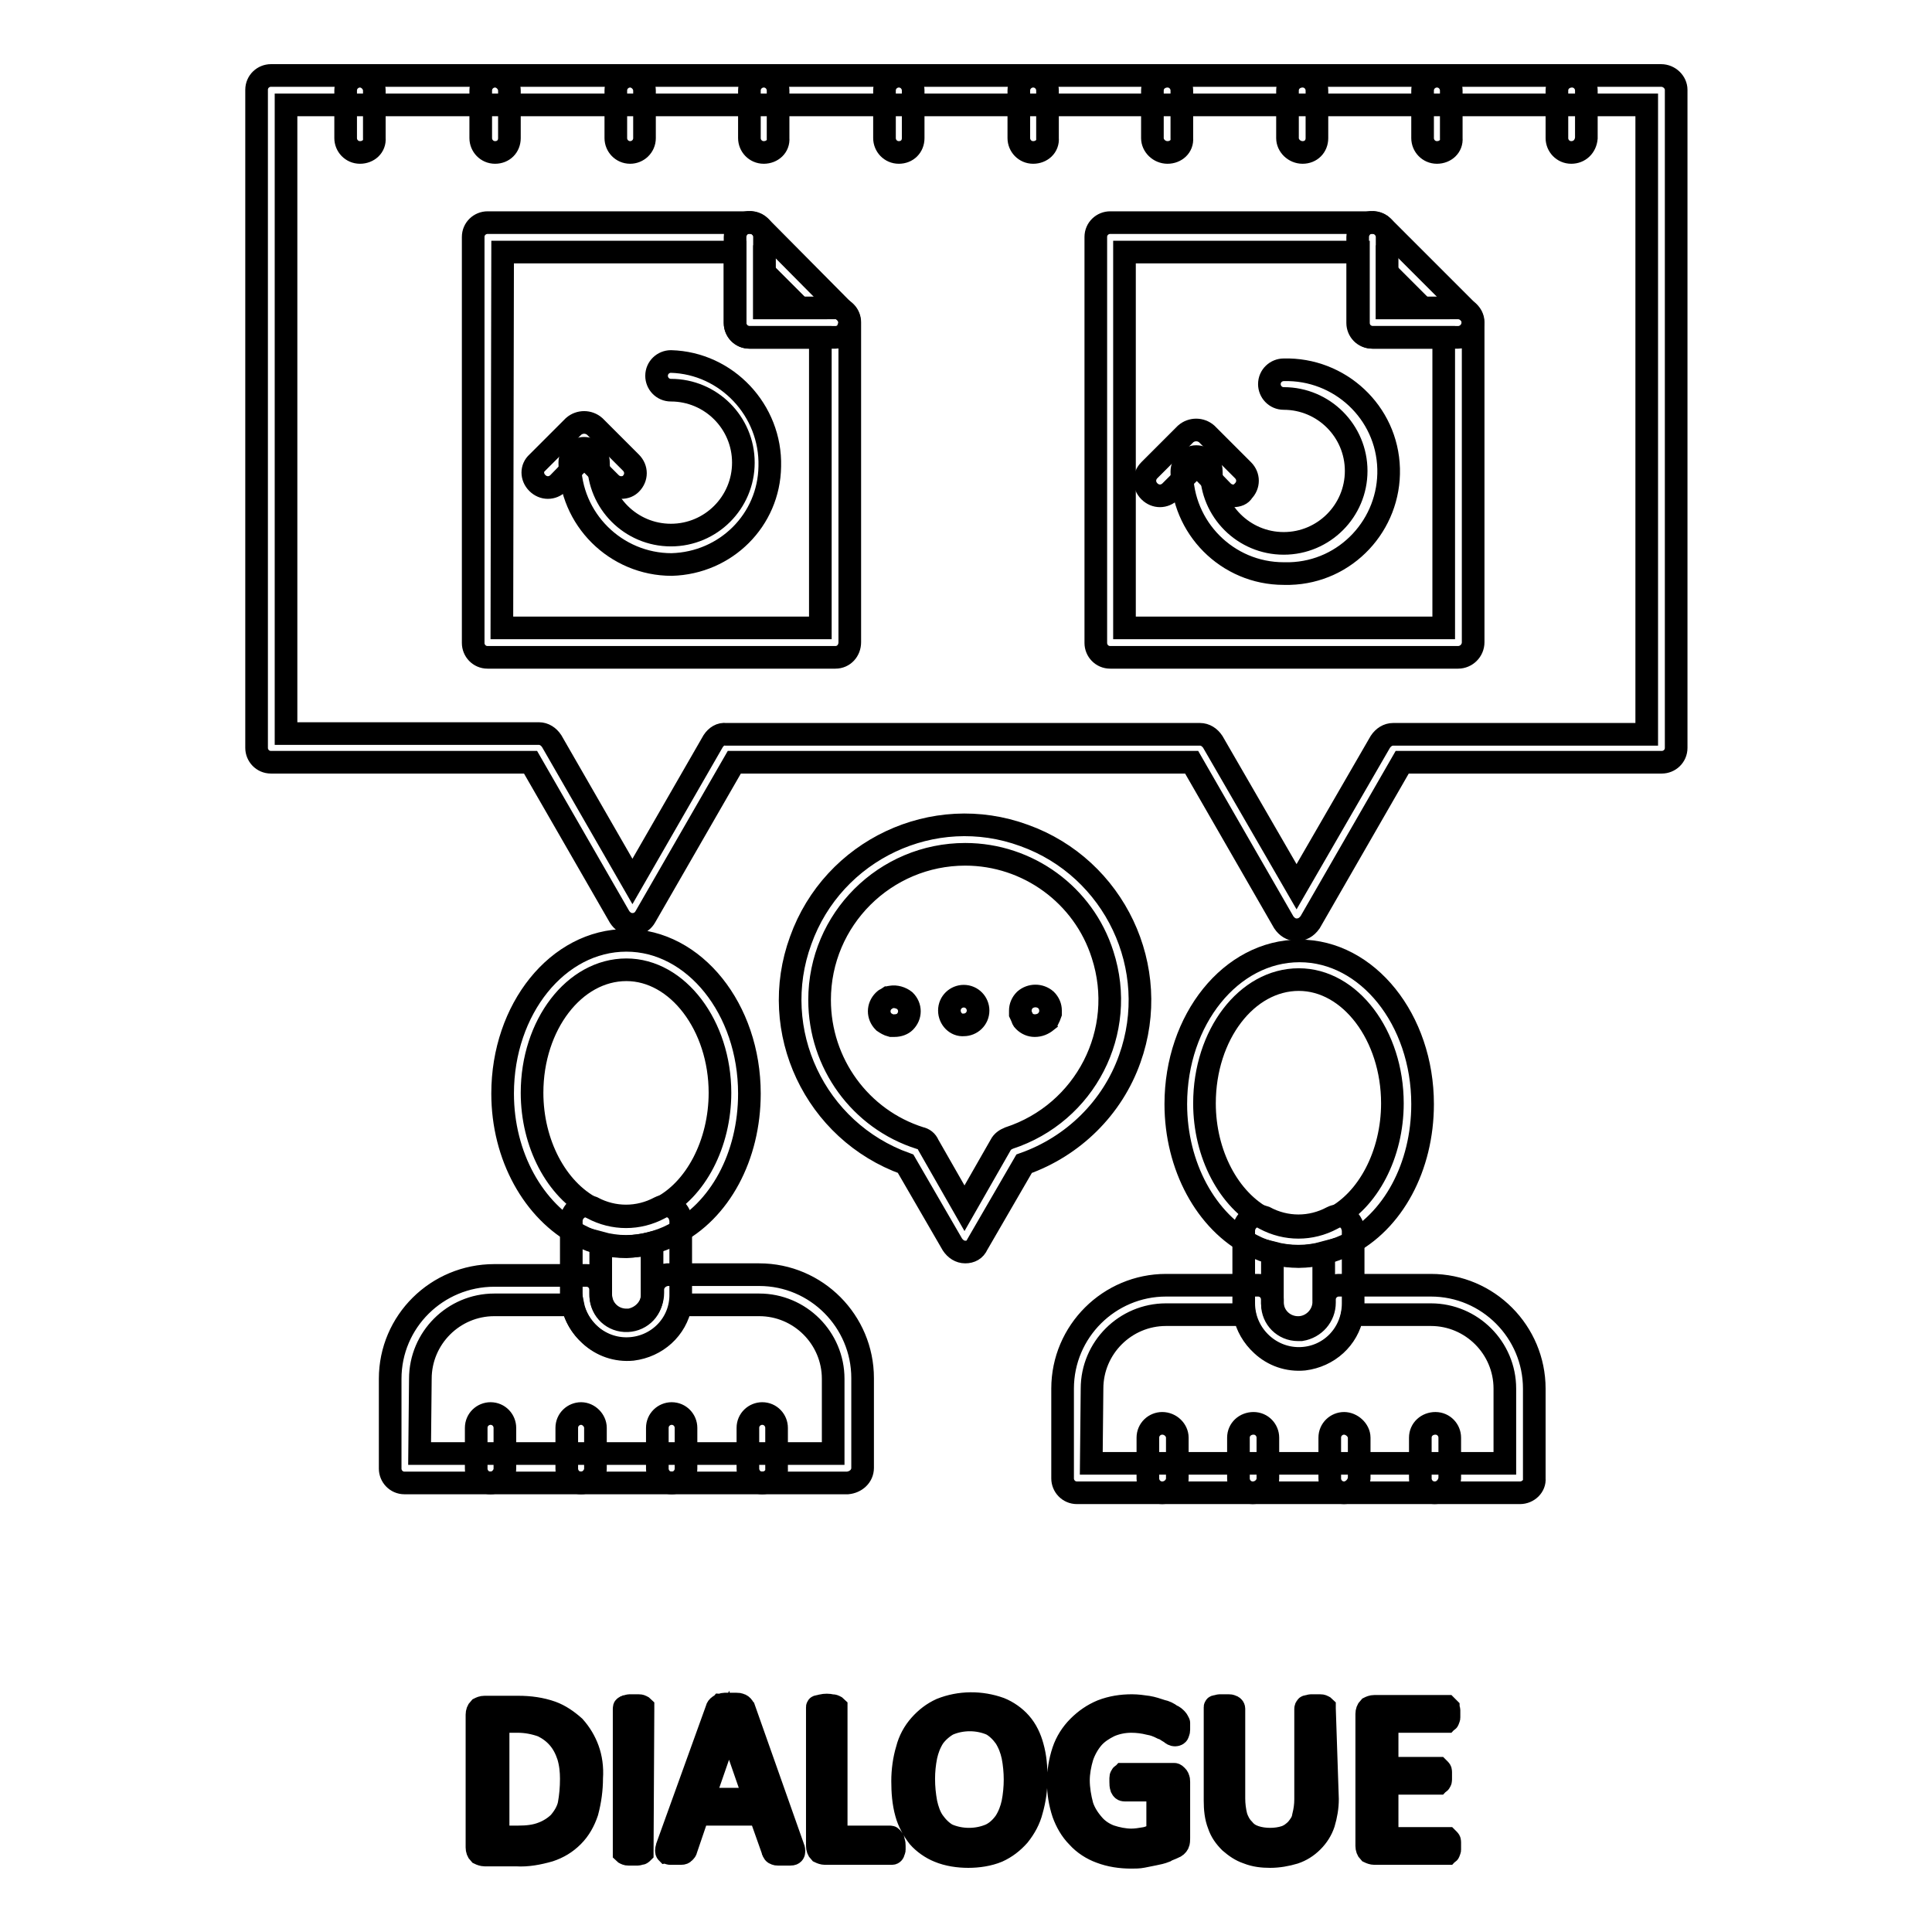 <?xml version="1.0" encoding="utf-8"?>
<!-- Svg Vector Icons : http://www.onlinewebfonts.com/icon -->
<!DOCTYPE svg PUBLIC "-//W3C//DTD SVG 1.1//EN" "http://www.w3.org/Graphics/SVG/1.1/DTD/svg11.dtd">
<svg version="1.1" xmlns="http://www.w3.org/2000/svg" xmlns:xlink="http://www.w3.org/1999/xlink" x="0px" y="0px" viewBox="0 0 256 256" enable-background="new 0 0 256 256" xml:space="preserve">
<g> <path stroke-width="3" fill-opacity="0" stroke="#000000"  d="M170.1,76c-7.5,0-13.5-6.1-13.5-13.5c0-1.1,0.9-2,1.9-2c1.1,0,2,0.9,2,1.9c0,0,0,0,0,0 c0,5.3,4.3,9.6,9.6,9.6c5.3,0,9.6-4.3,9.6-9.6c0-5.3-4.3-9.6-9.6-9.6c0,0,0,0,0,0c-1.1,0-1.9-0.9-1.9-1.9c0-1.1,0.9-1.9,1.9-1.9 c7.4-0.2,13.7,5.6,13.9,13.1c0.2,7.4-5.6,13.7-13.1,13.9C170.7,76,170.4,76,170.1,76L170.1,76z"/> <path stroke-width="3" fill-opacity="0" stroke="#000000"  d="M171.8,123.2c-0.7,0-1.3-0.4-1.7-1l-12.2-21.2H97.3l-11.8,20.5c-0.5,0.9-1.7,1.3-2.7,0.7 c-0.3-0.2-0.5-0.4-0.7-0.7l-11.8-20.5H35.9c-1.1,0-1.9-0.9-1.9-1.9V11.9c0-1.1,0.9-1.9,1.9-1.9h184.2c1.1,0,2,0.9,2,1.9l0,0v87.2 c0,1.1-0.9,1.9-1.9,1.9c0,0,0,0,0,0h-34.4l-12.2,21.2C173.1,122.9,172.5,123.2,171.8,123.2L171.8,123.2z M96.2,97.3H159 c0.7,0,1.3,0.4,1.7,1l11.1,19.2l11.1-19.2c0.4-0.6,1-1,1.7-1h33.6V13.9H37.9v83.3h33.5c0.7,0,1.3,0.4,1.7,1l10.7,18.6l10.7-18.6 C94.9,97.6,95.5,97.2,96.2,97.3L96.2,97.3z M83,165.2c-2.2,0-4.3-0.5-6.2-1.5c-6.1-3.2-10.2-10.5-10.2-18.8 c0-11.2,7.3-20.3,16.4-20.3c9,0,16.3,9.1,16.3,20.3c0,8.3-3.9,15.6-10.1,18.7C87.3,164.6,85.1,165.1,83,165.2z M83,128.5 c-6.9,0-12.5,7.3-12.5,16.3c0,6.7,3.2,12.8,8,15.3c2.8,1.5,6.1,1.5,8.9,0c4.8-2.4,8-8.6,8-15.3C95.4,135.9,89.8,128.5,83,128.5z  M112.3,196.5H53.6c-1.1,0-1.9-0.9-1.9-1.9l0,0v-11.9c0-7.6,6.2-13.7,13.8-13.7h12.2c1.1,0,1.9,0.9,1.9,1.9v0.6 c0,1.9,1.5,3.4,3.4,3.4c0.1,0,0.2,0,0.4,0c1.8-0.3,3.1-1.8,3.1-3.6v-0.4c0-1.1,0.9-1.9,1.9-2h12.2c7.6,0,13.7,6.2,13.7,13.7v11.9 C114.3,195.6,113.4,196.4,112.3,196.5L112.3,196.5z M55.6,192.6h54.8v-9.9c0-5.4-4.4-9.8-9.8-9.8H90.2c-0.6,3.2-3.2,5.5-6.4,5.9 c-2.1,0.2-4.1-0.5-5.6-1.9c-1.2-1.1-2-2.5-2.3-4H65.5c-5.4,0-9.8,4.4-9.8,9.8L55.6,192.6z"/> <path stroke-width="3" fill-opacity="0" stroke="#000000"  d="M83,178.7c-4,0-7.3-3.3-7.3-7.3v-9.6c0-1.1,0.9-2,1.9-2c0.3,0,0.6,0.1,0.9,0.2c2.8,1.5,6.1,1.5,8.9,0 c1-0.5,2.1-0.1,2.6,0.9c0.1,0.3,0.2,0.6,0.2,0.9v9.6C90.3,175.5,87,178.7,83,178.7z M79.6,164.7v6.7c-0.1,1.9,1.3,3.5,3.2,3.6 c1.9,0.1,3.5-1.3,3.6-3.2c0-0.1,0-0.3,0-0.4v-6.7C84.1,165.3,81.8,165.3,79.6,164.7z M47.7,20.2c-1.1,0-1.9-0.9-1.9-1.9v-6.3 c0-1.1,0.9-1.9,1.9-1.9s1.9,0.9,1.9,1.9v6.3C49.7,19.4,48.8,20.2,47.7,20.2z M65.6,20.2c-1.1,0-1.9-0.9-1.9-1.9v-6.3 c0-1.1,0.9-1.9,1.9-1.9s1.9,0.9,1.9,1.9l0,0v6.3C67.5,19.4,66.7,20.2,65.6,20.2z M83.5,20.2c-1.1,0-1.9-0.9-1.9-1.9v-6.3 c0-1.1,0.9-1.9,1.9-1.9s1.9,0.9,1.9,1.9v6.3C85.4,19.4,84.5,20.2,83.5,20.2z M101.2,20.2c-1.1,0-1.9-0.9-1.9-1.9v-6.3 c0-1.1,0.9-1.9,1.9-1.9c1.1,0,1.9,0.9,1.9,1.9v6.3C103.2,19.4,102.3,20.2,101.2,20.2z M119.1,20.2c-1.1,0-1.9-0.9-1.9-1.9v-6.3 c0-1.1,0.9-1.9,1.9-1.9c1.1,0,1.9,0.9,1.9,1.9v6.3C121,19.4,120.2,20.2,119.1,20.2z M136.9,20.2c-1.1,0-1.9-0.9-1.9-1.9l0,0v-6.3 c0-1.1,0.9-1.9,1.9-1.9c1.1,0,1.9,0.9,1.9,1.9v6.3C138.9,19.4,138,20.2,136.9,20.2L136.9,20.2z M154.7,20.2c-1.1,0-2-0.9-2-1.9l0,0 v-6.3c0-1.1,0.9-1.9,2-1.9c1.1,0,1.9,0.9,1.9,1.9v6.3C156.7,19.4,155.8,20.2,154.7,20.2L154.7,20.2z M172.6,20.2 c-1.1,0-2-0.9-2-1.9l0,0v-6.3c0-1.1,0.9-1.9,2-1.9c1.1,0,1.9,0.9,1.9,1.9v6.3C174.5,19.4,173.7,20.2,172.6,20.2L172.6,20.2z  M190.4,20.2c-1.1,0-1.9-0.9-1.9-1.9l0,0v-6.3c0-1.1,0.9-1.9,1.9-1.9c1.1,0,1.9,0.9,1.9,1.9v6.3C192.4,19.4,191.5,20.2,190.4,20.2 L190.4,20.2z M208.2,20.2c-1.1,0-1.9-0.9-1.9-1.9l0,0v-6.3c0-1.1,0.9-1.9,2-1.9c1.1,0,1.9,0.9,1.9,1.9v6.3 C210.1,19.4,209.3,20.2,208.2,20.2L208.2,20.2L208.2,20.2z M110.7,87.1H64.6c-1.1,0-1.9-0.9-1.9-1.9l0,0V31.4 c0-1.1,0.9-1.9,1.9-1.9l0,0h34.8c1.1,0,1.9,0.9,1.9,1.9v9.4h9.4c1.1,0,1.9,0.9,1.9,1.9l0,0v42.4C112.6,86.2,111.8,87.1,110.7,87.1 L110.7,87.1L110.7,87.1z M66.5,83.2h42.2V44.7h-9.4c-1.1,0-1.9-0.9-1.9-1.9l0,0v-9.4H66.6L66.5,83.2z"/> <path stroke-width="3" fill-opacity="0" stroke="#000000"  d="M110.7,44.7H99.3c-1.1,0-1.9-0.9-1.9-1.9V31.4c0-0.8,0.5-1.5,1.2-1.8c0.7-0.3,1.6-0.1,2.1,0.4l11.3,11.4 c0.6,0.6,0.7,1.4,0.4,2.1C112.2,44.2,111.5,44.7,110.7,44.7z M101.3,40.8h4.7l-4.7-4.7V40.8z M193.2,87.1h-46.1 c-1.1,0-1.9-0.9-1.9-1.9l0,0V31.4c0-1.1,0.9-1.9,1.9-1.9l0,0h34.8c1.1,0,1.9,0.9,1.9,1.9v9.4h9.4c1.1,0,2,0.9,2,1.9l0,0v42.4 C195.2,86.2,194.3,87.1,193.2,87.1C193.2,87.1,193.2,87.1,193.2,87.1L193.2,87.1z M149,83.2h42.3V44.7h-9.4c-1.1,0-1.9-0.9-1.9-1.9 l0,0v-9.4H149L149,83.2z"/> <path stroke-width="3" fill-opacity="0" stroke="#000000"  d="M193.2,44.7h-11.4c-1.1,0-1.9-0.9-1.9-1.9l0,0V31.4c0-0.8,0.5-1.5,1.2-1.8c0.7-0.3,1.6-0.1,2.1,0.4 l11.4,11.4c0.6,0.6,0.7,1.4,0.4,2.1C194.7,44.2,194,44.7,193.2,44.7L193.2,44.7z M183.8,40.8h4.7l-4.7-4.7V40.8z M163.4,65.7 c-0.5,0-1-0.2-1.4-0.6l-3.4-3.5l-3.5,3.5c-0.8,0.8-2,0.8-2.8,0c-0.8-0.8-0.8-2,0-2.8l4.8-4.8c0.8-0.7,2-0.7,2.8,0l4.8,4.8 c0.8,0.8,0.8,2,0,2.8C164.5,65.5,164,65.7,163.4,65.7z M89,74.8c-7.4,0-13.5-6-13.5-13.5c0-1.1,0.9-1.9,1.9-1.9 c1.1,0,1.9,0.9,1.9,1.9c0,5.3,4.3,9.6,9.6,9.6c5.3,0,9.6-4.3,9.6-9.6c0-5.3-4.3-9.6-9.6-9.6c0,0,0,0,0,0c-1.1,0-1.9-0.9-1.9-1.9 c0-1.1,0.9-1.9,1.9-1.9c7.4,0.2,13.3,6.5,13.1,13.9C101.9,68.9,96.2,74.6,89,74.8z"/> <path stroke-width="3" fill-opacity="0" stroke="#000000"  d="M82.3,64.6c-0.5,0-1-0.2-1.4-0.6l-3.5-3.5L74,64c-0.8,0.8-2,0.8-2.8,0c-0.8-0.8-0.8-2,0-2.7c0,0,0,0,0,0 l4.8-4.8c0.8-0.7,2-0.7,2.8,0l4.8,4.8c0.8,0.8,0.8,2,0,2.8C83.3,64.4,82.9,64.6,82.3,64.6L82.3,64.6z M65,196.5 c-1.1,0-1.9-0.9-1.9-1.9l0,0v-5.4c0-1.1,0.9-1.9,1.9-1.9c1.1,0,1.9,0.9,1.9,1.9v5.4C66.9,195.6,66,196.5,65,196.5L65,196.5z  M77,196.5c-1.1,0-1.9-0.9-1.9-1.9l0,0v-5.4c0-1.1,0.9-1.9,1.9-1.9s1.9,0.9,1.9,1.9v5.4C78.9,195.6,78,196.5,77,196.5L77,196.5z  M89,196.5c-1.1,0-1.9-0.9-1.9-1.9l0,0v-5.4c0-1.1,0.9-1.9,1.9-1.9c1.1,0,1.9,0.9,1.9,1.9v5.4C90.9,195.6,90.1,196.5,89,196.5 L89,196.5z M101,196.5c-1.1,0-1.9-0.9-1.9-1.9l0,0v-5.4c0-1.1,0.9-1.9,1.9-1.9c1.1,0,1.9,0.9,1.9,1.9v5.4 C103,195.6,102.1,196.5,101,196.5L101,196.5z M172.1,166.5c-2.2,0-4.3-0.5-6.2-1.5c-6.1-3.1-10.1-10.5-10.1-18.7 c0-11.2,7.3-20.3,16.4-20.3c9,0,16.3,9.1,16.3,20.3c0,8.3-3.9,15.6-10.1,18.7C176.4,165.9,174.2,166.5,172.1,166.5z M172.1,129.8 c-6.9,0-12.5,7.3-12.5,16.4c0,6.7,3.2,12.8,8,15.3c2.8,1.5,6.1,1.5,8.9,0c4.8-2.4,8-8.6,8-15.3 C184.5,137.2,178.9,129.8,172.1,129.8L172.1,129.8z M201.4,197.8h-58.7c-1.1,0-1.9-0.9-1.9-1.9l0,0v-11.9c0-7.6,6.2-13.7,13.7-13.7 h12.2c1.1,0,1.9,0.9,1.9,1.9l0,0v0.6c0,1.9,1.5,3.4,3.4,3.4c0.1,0,0.2,0,0.4,0c1.8-0.3,3.1-1.8,3.1-3.6v-0.4c0-1.1,0.9-1.9,1.9-1.9 l0,0h12.2c7.6,0,13.7,6.2,13.7,13.7v11.9C203.4,196.9,202.5,197.8,201.4,197.8C201.4,197.8,201.4,197.8,201.4,197.8L201.4,197.8z  M144.6,193.9h54.8v-9.9c0-5.4-4.4-9.8-9.8-9.8h-10.4c-0.6,3.2-3.2,5.5-6.4,5.9c-2.1,0.2-4.1-0.5-5.6-1.9c-1.2-1.1-2-2.5-2.3-4 h-10.4c-5.4,0-9.8,4.4-9.8,9.8L144.6,193.9z"/> <path stroke-width="3" fill-opacity="0" stroke="#000000"  d="M172.1,180c-4,0-7.3-3.3-7.3-7.3v-9.6c0-1.1,0.9-2,1.9-2c0.3,0,0.6,0.1,0.9,0.2c2.8,1.5,6.1,1.5,8.9,0 c1-0.5,2.1-0.1,2.6,0.9c0.1,0.3,0.2,0.6,0.2,0.9v9.6C179.3,176.8,176.1,180,172.1,180L172.1,180z M168.6,166v6.7 c0.1,1.9,1.7,3.3,3.6,3.2c1.7-0.1,3.1-1.5,3.2-3.2V166C173.2,166.6,170.9,166.6,168.6,166z M154,197.8c-1.1,0-1.9-0.9-1.9-1.9l0,0 v-5.4c0-1.1,0.9-1.9,1.9-1.9c1.1,0,2,0.9,2,1.9v5.4C156,196.9,155.1,197.8,154,197.8L154,197.8z M166,197.8c-1.1,0-1.9-0.9-1.9-1.9 l0,0v-5.4c0-1.1,0.9-1.9,2-1.9c1.1,0,1.9,0.9,1.9,1.9v5.4C168,196.9,167.1,197.8,166,197.8L166,197.8L166,197.8z M178.1,197.8 c-1.1,0-1.9-0.9-1.9-1.9l0,0v-5.4c0-1.1,0.9-1.9,1.9-1.9s2,0.9,2,1.9v5.4C180,196.9,179.1,197.8,178.1,197.8L178.1,197.8z  M190.1,197.8c-1.1,0-1.9-0.9-1.9-1.9l0,0v-5.4c0-1.1,0.9-1.9,2-1.9c1.1,0,1.9,0.9,1.9,1.9v5.4C192,196.9,191.2,197.8,190.1,197.8 L190.1,197.8L190.1,197.8z M127.9,165.9c-0.7,0-1.3-0.4-1.7-1l-6.2-10.7c-12-4.3-18.3-17.6-13.9-29.6c4.3-12,17.6-18.3,29.6-13.9 c12,4.3,18.3,17.6,14,29.6c-2.3,6.5-7.5,11.6-14,13.9l-6.2,10.7C129.2,165.6,128.6,165.9,127.9,165.9L127.9,165.9z M127.9,113.2 c-10.6,0-19.3,8.6-19.3,19.3c0,8.4,5.4,15.8,13.3,18.3c0.5,0.1,0.9,0.4,1.1,0.9l4.8,8.4l4.8-8.4c0.2-0.4,0.6-0.7,1.1-0.9 c10.1-3.3,15.7-14.1,12.4-24.3C143.6,118.6,136.2,113.2,127.9,113.2z"/> <path stroke-width="3" fill-opacity="0" stroke="#000000"  d="M118.5,135.9c-0.1,0-0.3,0-0.4,0c-0.4-0.1-0.7-0.3-1-0.5c-0.4-0.4-0.6-0.9-0.6-1.4c0-0.5,0.2-1,0.6-1.4 c0.1-0.1,0.2-0.2,0.3-0.2l0.3-0.2c0.1,0,0.2-0.1,0.4-0.1c0.6-0.1,1.3,0.1,1.8,0.5c0.4,0.4,0.6,0.9,0.6,1.4c0,0.5-0.2,1-0.6,1.4 C119.6,135.7,119.1,135.9,118.5,135.9z M125.8,133.9c0-1.1,0.9-1.9,1.9-1.9l0,0c1.1,0,1.9,0.9,1.9,1.9l0,0c0,1.1-0.9,1.9-1.9,1.9 l0,0C126.7,135.9,125.8,135,125.8,133.9L125.8,133.9z M137.1,135.9c-0.5,0-1-0.2-1.4-0.6c-0.1-0.1-0.2-0.2-0.2-0.3 c-0.1-0.2-0.2-0.5-0.3-0.7c0-0.1,0-0.3,0-0.4c0-0.5,0.2-1,0.6-1.4c0.8-0.7,2-0.7,2.8,0c0.4,0.4,0.6,0.9,0.6,1.4c0,0.1,0,0.3,0,0.4 c-0.1,0.3-0.2,0.5-0.3,0.7c-0.1,0.1-0.2,0.2-0.2,0.3C138.2,135.7,137.7,135.9,137.1,135.9L137.1,135.9z M78.4,235.6 c0,1.5-0.2,3-0.6,4.5c-0.4,1.2-1,2.3-1.9,3.2c-0.9,0.9-1.9,1.5-3.1,1.9c-1.4,0.4-2.9,0.7-4.4,0.6h-4.2c-0.2,0-0.5-0.1-0.7-0.2 c-0.2-0.2-0.3-0.5-0.3-0.8v-17.6c0-0.3,0.1-0.6,0.3-0.8c0.2-0.1,0.4-0.2,0.7-0.2h4.5c1.5,0,3,0.2,4.4,0.7c1.1,0.4,2.1,1.1,3,1.9 c0.8,0.9,1.4,1.9,1.8,3C78.3,232.9,78.5,234.2,78.4,235.6L78.4,235.6z M75.7,235.7c0-1-0.1-2-0.4-3c-0.3-0.9-0.7-1.7-1.3-2.4 c-0.6-0.7-1.3-1.2-2.1-1.6c-1.1-0.4-2.2-0.6-3.3-0.6h-2.6v15.3h2.7c1.1,0,2.2-0.1,3.2-0.5c0.8-0.3,1.6-0.8,2.2-1.4 c0.6-0.7,1.1-1.5,1.3-2.4C75.6,238,75.7,236.9,75.7,235.7L75.7,235.7z M85.1,245.3c0,0.1,0,0.1,0,0.2c-0.1,0.1-0.1,0.1-0.2,0.1 c-0.1,0-0.3,0.1-0.4,0.1c-0.2,0-0.4,0-0.6,0c-0.2,0-0.4,0-0.6,0c-0.1,0-0.3,0-0.4-0.1c-0.1,0-0.2-0.1-0.2-0.1c0-0.1,0-0.1,0-0.2 v-18.9c0-0.1,0-0.2,0.1-0.2c0.1-0.1,0.1-0.1,0.2-0.1c0.1,0,0.3-0.1,0.4-0.1c0.2,0,0.4,0,0.6,0c0.2,0,0.4,0,0.6,0 c0.1,0,0.3,0,0.4,0.1c0.1,0,0.2,0.1,0.2,0.1c0,0.1,0,0.1,0,0.2L85.1,245.3z M105.1,244.8c0.1,0.2,0.1,0.4,0.1,0.5 c0,0.1,0,0.2-0.1,0.3c-0.1,0.1-0.3,0.1-0.4,0.1h-0.8c-0.3,0-0.5,0-0.8,0c-0.1,0-0.3,0-0.4-0.1c-0.1,0-0.2-0.1-0.2-0.2 c-0.1-0.1-0.1-0.1-0.1-0.2l-1.7-4.8h-8.2l-1.6,4.7c0,0.1-0.1,0.2-0.1,0.2c-0.1,0.1-0.1,0.1-0.2,0.2c-0.1,0.1-0.3,0.1-0.4,0.1h-0.7 c-0.2,0-0.5,0-0.7,0c-0.1,0-0.3-0.1-0.4-0.1c-0.1-0.1-0.1-0.2-0.1-0.3c0-0.2,0.1-0.4,0.1-0.5l6.6-18.3c0-0.1,0.1-0.2,0.2-0.3 c0.1-0.1,0.2-0.1,0.3-0.2c0.2,0,0.3-0.1,0.5-0.1h1.6c0.2,0,0.3,0,0.5,0.1c0.1,0,0.2,0.1,0.3,0.2c0.1,0.1,0.1,0.2,0.2,0.3 L105.1,244.8z M96.6,228.6l-3.4,9.8h6.8L96.6,228.6z M118.5,244.6v0.5c0,0.1-0.1,0.2-0.1,0.3c0,0.1-0.1,0.2-0.2,0.2 c-0.1,0-0.2,0-0.2,0h-8.7c-0.2,0-0.5-0.1-0.7-0.2c-0.2-0.2-0.3-0.5-0.3-0.8v-18.2c0-0.1,0-0.1,0-0.2c0-0.1,0.1-0.1,0.2-0.1 c0.1,0,0.3-0.1,0.4-0.1c0.4-0.1,0.9-0.1,1.3,0c0.1,0,0.3,0,0.4,0.1c0.1,0,0.2,0.1,0.2,0.1c0,0.1,0,0.1,0,0.2v17h7.1 c0.1,0,0.2,0,0.2,0.1c0.1,0,0.1,0.1,0.2,0.2c0.1,0.1,0.1,0.2,0.1,0.3C118.5,244.2,118.5,244.4,118.5,244.6z M137.3,235.6 c0,1.5-0.2,2.9-0.6,4.3c-0.3,1.2-0.9,2.3-1.7,3.3c-0.8,0.9-1.7,1.6-2.8,2.1c-1.2,0.5-2.6,0.7-3.9,0.7c-1.3,0-2.7-0.2-3.9-0.7 c-1-0.4-2-1.1-2.7-1.9c-0.7-0.9-1.3-2-1.6-3.1c-0.4-1.4-0.5-2.9-0.5-4.3c0-1.4,0.2-2.9,0.6-4.2c0.3-1.2,0.9-2.3,1.7-3.2 c0.8-0.9,1.7-1.6,2.8-2.1c2.5-1,5.3-1,7.8-0.1c1,0.4,2,1.1,2.7,1.9c0.8,0.9,1.3,2,1.6,3.1C137.2,232.8,137.3,234.2,137.3,235.6z  M134.5,235.8c0-1-0.1-2.1-0.3-3.1c-0.2-0.9-0.5-1.7-1-2.5c-0.5-0.7-1.1-1.3-1.8-1.7c-0.9-0.4-1.9-0.6-2.9-0.6c-1,0-2,0.2-2.9,0.6 c-0.7,0.4-1.4,1-1.9,1.7c-0.5,0.8-0.8,1.6-1,2.5c-0.2,1-0.3,2-0.3,3c0,1.1,0.1,2.1,0.3,3.2c0.2,0.9,0.5,1.8,1,2.5 c0.5,0.7,1.1,1.3,1.8,1.7c0.9,0.4,1.9,0.6,2.9,0.6c1,0,2-0.2,2.9-0.6c0.8-0.4,1.4-1,1.9-1.7c0.5-0.8,0.8-1.6,1-2.5 C134.4,237.9,134.5,236.8,134.5,235.8L134.5,235.8z M156.2,228.7v0.5c0,0.1,0,0.2-0.1,0.4c0,0.2-0.2,0.3-0.4,0.3 c-0.2,0-0.4-0.1-0.6-0.3c-0.4-0.2-0.7-0.5-1.1-0.6c-0.6-0.3-1.1-0.5-1.7-0.6c-0.8-0.2-1.6-0.3-2.4-0.3c-1,0-2,0.2-2.9,0.6 c-0.8,0.4-1.6,0.9-2.2,1.6c-0.6,0.7-1.1,1.6-1.4,2.5c-0.3,1-0.5,2.1-0.5,3.1c0,1.1,0.2,2.3,0.5,3.4c0.3,0.9,0.8,1.7,1.5,2.5 c0.6,0.7,1.4,1.2,2.2,1.5c0.9,0.3,1.9,0.5,2.8,0.5c0.6,0,1.2-0.1,1.8-0.2c0.6-0.1,1.2-0.4,1.7-0.7v-5.7H149c-0.2,0-0.3-0.1-0.4-0.3 c-0.1-0.3-0.1-0.5-0.1-0.8c0-0.2,0-0.3,0-0.5c0-0.1,0-0.2,0.1-0.3c0-0.1,0.1-0.1,0.2-0.2c0.1,0,0.2,0,0.2,0h6.3c0.1,0,0.2,0,0.3,0 c0.1,0,0.2,0.1,0.3,0.2c0.1,0.1,0.2,0.2,0.2,0.3c0.1,0.2,0.1,0.3,0.1,0.5v7.5c0,0.2,0,0.5-0.1,0.7c-0.1,0.2-0.3,0.4-0.6,0.5 c-0.4,0.2-0.8,0.3-1.1,0.5c-0.5,0.2-1,0.3-1.5,0.4c-0.5,0.1-1,0.2-1.5,0.3c-0.5,0.1-1,0.1-1.5,0.1c-1.4,0-2.8-0.2-4.1-0.7 c-1.1-0.4-2.2-1.1-3-2c-0.9-0.9-1.5-2-1.9-3.1c-0.9-2.7-0.9-5.6,0-8.3c0.4-1.2,1.1-2.3,2-3.2c0.9-0.9,1.9-1.6,3.1-2.1 c1.3-0.5,2.6-0.7,4-0.7c0.7,0,1.4,0.1,2.1,0.2c0.6,0.1,1.2,0.3,1.8,0.5c0.5,0.1,0.9,0.3,1.3,0.6c0.3,0.1,0.5,0.3,0.7,0.5 c0.1,0.1,0.2,0.3,0.3,0.5C156.2,228.2,156.2,228.4,156.2,228.7L156.2,228.7z M175.9,238.4c0,1.1-0.2,2.2-0.5,3.2 c-0.3,0.9-0.8,1.7-1.5,2.4c-0.7,0.7-1.5,1.2-2.4,1.5c-1,0.3-2.1,0.5-3.2,0.5c-1,0-2-0.1-3-0.5c-0.9-0.3-1.6-0.8-2.3-1.4 c-0.7-0.7-1.2-1.4-1.5-2.3c-0.4-1-0.5-2.1-0.5-3.2v-12.2c0-0.1,0-0.1,0-0.2c0-0.1,0.1-0.1,0.2-0.1c0.1,0,0.3-0.1,0.4-0.1 c0.2,0,0.4,0,0.6,0c0.2,0,0.4,0,0.6,0c0.1,0,0.3,0,0.4,0.1c0.2,0,0.3,0.2,0.3,0.3v11.9c0,0.8,0.1,1.6,0.3,2.4 c0.2,0.6,0.5,1.2,1,1.7c0.4,0.5,0.9,0.8,1.5,1c0.6,0.2,1.3,0.3,2,0.3c0.7,0,1.4-0.1,2-0.3c0.6-0.2,1.1-0.6,1.5-1 c0.4-0.5,0.8-1,0.9-1.7c0.2-0.8,0.3-1.5,0.3-2.3v-12c0-0.1,0-0.1,0.1-0.2c0-0.1,0.1-0.1,0.2-0.1c0.1,0,0.3-0.1,0.4-0.1 c0.2,0,0.4,0,0.6,0c0.2,0,0.4,0,0.6,0c0.1,0,0.3,0,0.4,0.1c0.1,0,0.2,0.1,0.2,0.1c0,0.1,0,0.1,0,0.2L175.9,238.4z M192.1,244.6v0.5 c0,0.1-0.1,0.2-0.1,0.3c0,0.1-0.1,0.1-0.2,0.2c-0.1,0-0.1,0-0.2,0h-9.5c-0.2,0-0.5-0.1-0.7-0.2c-0.2-0.2-0.3-0.5-0.3-0.8v-17.5 c0-0.3,0.1-0.6,0.3-0.8c0.2-0.1,0.4-0.2,0.7-0.2h9.4c0.1,0,0.1,0,0.2,0c0.1,0.1,0.1,0.1,0.2,0.2c0,0.1,0.1,0.2,0.1,0.3 c0,0.2,0,0.3,0,0.5c0,0.2,0,0.3,0,0.5c0,0.1-0.1,0.2-0.1,0.3c0,0.1-0.1,0.1-0.2,0.2c-0.1,0-0.1,0-0.2,0h-7.7v6.2h6.6 c0.1,0,0.1,0,0.2,0c0.1,0.1,0.1,0.1,0.2,0.2c0.1,0.1,0.1,0.2,0.1,0.3v0.5c0,0.2,0,0.3,0,0.5c0,0.1,0,0.2-0.1,0.3 c0,0.1-0.1,0.1-0.2,0.2c-0.1,0-0.1,0-0.2,0h-6.6v7.3h7.8c0.1,0,0.1,0,0.2,0c0.1,0.1,0.1,0.1,0.2,0.2c0.1,0.1,0.1,0.2,0.1,0.3 C192.1,244.3,192.1,244.5,192.1,244.6L192.1,244.6z"/></g>
</svg>